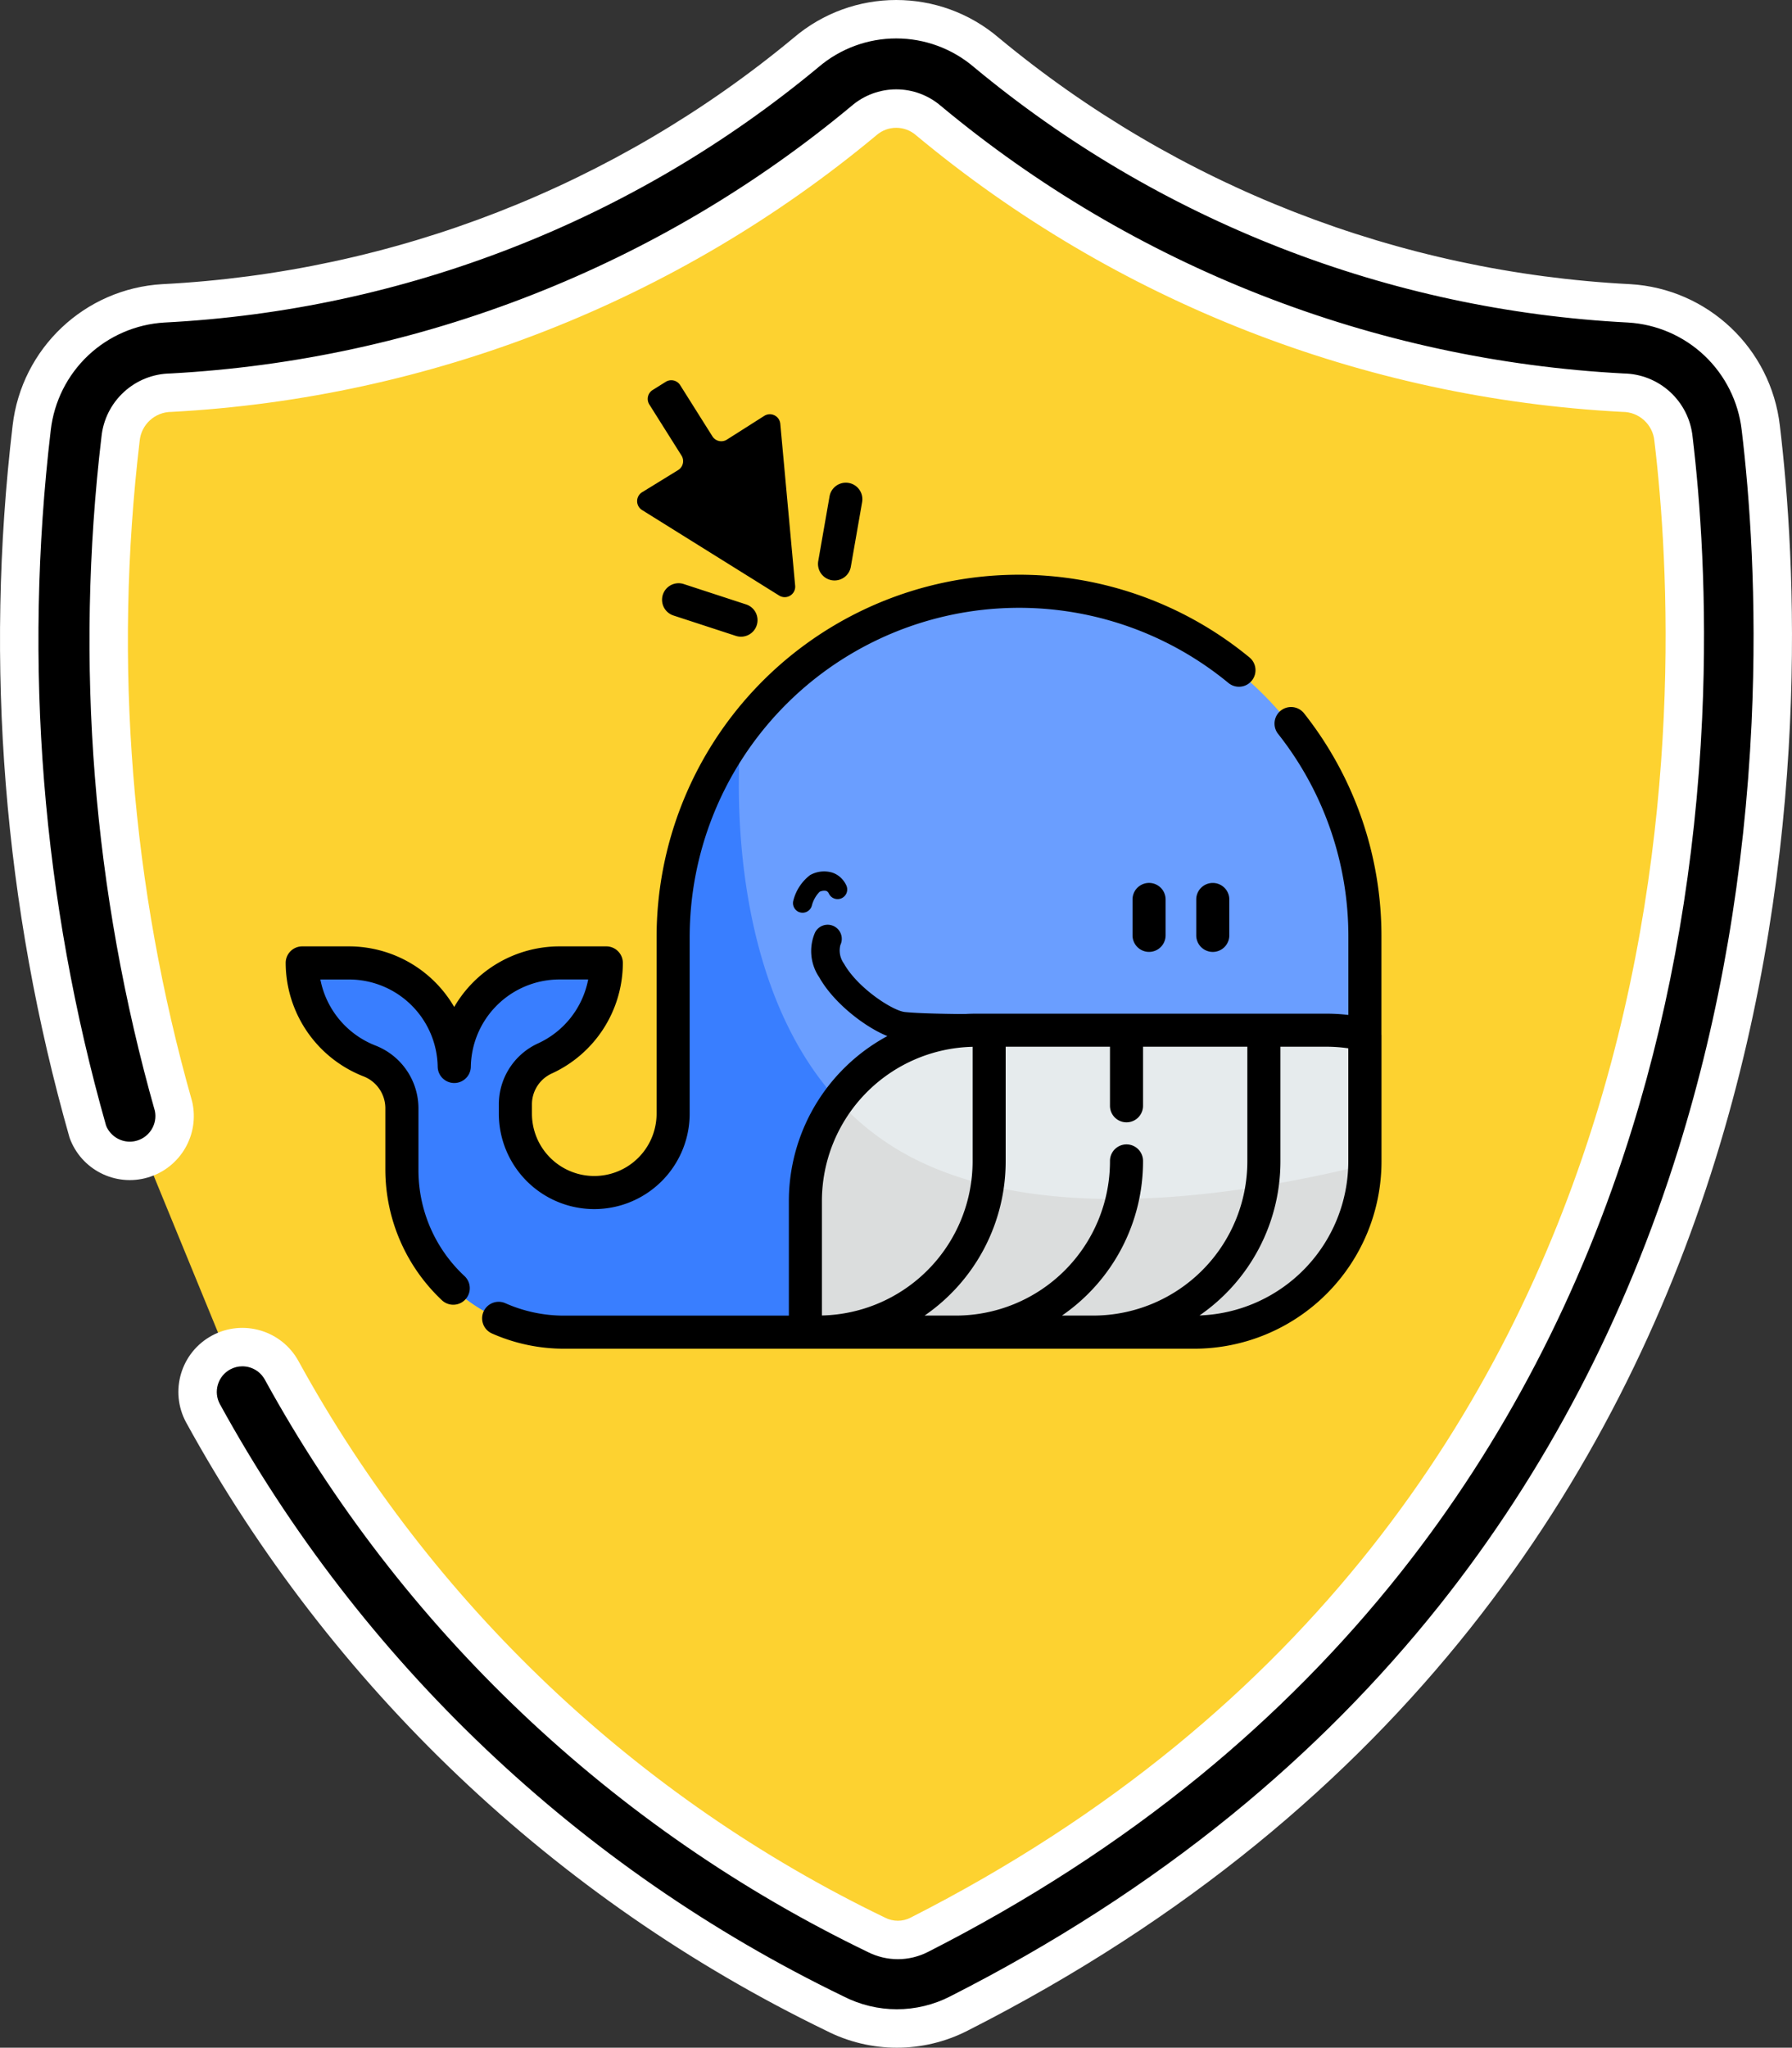 <svg xmlns="http://www.w3.org/2000/svg" width="139.92" height="159.823" viewBox="0 0 139.92 159.823">
  <rect x="0" y="0" width="139.92" height="159.823" fill="#333333" stroke="none"/>
  <g id="shield" transform="translate(-300.462 -1599.151)">
    <g id="shield-2" transform="translate(300.462 1599.151)">
      <path id="Pfad_3814" data-name="Pfad 3814" d="M11.225,84.465A137.013,137.013,0,0,1,6.952,30.839a7.5,7.5,0,0,1,7.022-6.672A88.985,88.985,0,0,0,66.2,3.776a7.3,7.3,0,0,1,9.546,0,88.985,88.985,0,0,0,52.226,20.391,7.5,7.5,0,0,1,7.022,6.672c2.5,20.891,4.748,87.011-60.748,120.321a7.347,7.347,0,0,1-6.547,0,108.351,108.351,0,0,1-47.778-45.5" transform="translate(-0.996 2.983)" fill="#fdd230"/>
      <g id="Pfad_3818" data-name="Pfad 3818" transform="translate(-3.996 -0.005)">
        <path d="M 74.024 158.327 C 72.349 158.327 70.676 157.924 69.185 157.161 L 69.17 157.153 L 69.155 157.146 C 58.752 152.11 49.228 145.521 40.849 137.561 C 32.471 129.602 25.403 120.43 19.841 110.3 C 19.4 109.479 19.304 108.535 19.571 107.642 C 19.838 106.747 20.438 106.009 21.26 105.565 C 21.778 105.286 22.335 105.145 22.918 105.145 C 24.207 105.145 25.388 105.849 26 106.982 L 26.003 106.987 L 26.005 106.992 C 31.241 116.524 37.898 125.151 45.79 132.634 C 53.678 140.112 62.641 146.297 72.431 151.018 C 72.946 151.28 73.522 151.418 74.099 151.418 C 74.682 151.418 75.264 151.277 75.782 151.01 C 83.426 147.126 90.461 142.576 96.694 137.486 C 102.462 132.777 107.679 127.493 112.202 121.783 C 120.085 111.83 126.076 100.336 130.007 87.621 C 133.077 77.695 134.891 67.059 135.401 56.011 C 135.829 46.713 135.237 39.058 134.664 34.268 C 134.569 33.28 134.113 32.369 133.38 31.7 C 132.649 31.032 131.704 30.661 130.714 30.653 C 120.819 30.134 111.124 28.039 101.897 24.427 C 92.664 20.812 84.118 15.763 76.496 9.421 C 75.796 8.814 74.901 8.479 73.974 8.479 C 73.047 8.479 72.152 8.814 71.452 9.421 C 63.846 15.751 55.32 20.793 46.109 24.408 C 36.904 28.019 27.231 30.121 17.357 30.653 C 16.368 30.661 15.423 31.032 14.692 31.7 C 13.959 32.369 13.504 33.281 13.409 34.269 C 12.378 42.963 12.207 51.797 12.901 60.525 C 13.594 69.245 15.157 77.935 17.545 86.351 C 17.945 88.142 16.885 89.946 15.121 90.467 C 14.797 90.562 14.463 90.611 14.13 90.611 C 12.675 90.611 11.365 89.699 10.855 88.338 C 8.332 79.468 6.68 70.309 5.944 61.116 C 5.207 51.904 5.384 42.581 6.47 33.404 C 6.766 30.831 7.964 28.438 9.843 26.663 C 11.722 24.889 14.177 23.83 16.756 23.68 C 25.907 23.212 34.876 21.286 43.413 17.957 C 51.951 14.628 59.857 9.972 66.91 4.121 L 66.919 4.114 L 66.927 4.106 C 68.89 2.429 71.392 1.505 73.974 1.505 C 76.556 1.505 79.058 2.429 81.021 4.106 L 81.029 4.114 L 81.037 4.121 C 88.091 9.972 95.996 14.628 104.535 17.957 C 113.072 21.286 122.04 23.212 131.191 23.68 C 133.771 23.83 136.226 24.889 138.104 26.663 C 139.984 28.438 141.182 30.831 141.477 33.399 L 141.478 33.403 L 141.478 33.407 C 142.089 38.487 142.719 46.622 142.256 56.522 C 141.708 68.259 139.769 79.551 136.494 90.084 C 132.313 103.531 125.953 115.682 117.589 126.2 C 112.791 132.233 107.255 137.819 101.134 142.8 C 94.503 148.198 87.012 153.028 78.868 157.158 L 78.865 157.159 L 78.863 157.161 C 77.372 157.924 75.699 158.327 74.024 158.327 Z" stroke="none"/>
        <path d="M 73.974 3.005 L 73.974 3.005 C 71.749 3.005 69.593 3.801 67.902 5.247 L 67.868 5.275 C 60.691 11.23 52.646 15.967 43.958 19.355 C 35.272 22.742 26.148 24.701 16.838 25.178 C 14.612 25.308 12.494 26.223 10.873 27.754 C 9.25 29.287 8.216 31.353 7.96 33.571 L 7.959 33.58 C 6.885 42.659 6.71 51.883 7.439 60.996 C 8.165 70.068 9.794 79.106 12.279 87.862 C 12.583 88.612 13.317 89.111 14.13 89.111 C 14.32 89.111 14.51 89.083 14.696 89.028 C 15.692 88.734 16.295 87.725 16.089 86.713 C 13.681 78.217 12.105 69.446 11.406 60.644 C 10.704 51.823 10.877 42.894 11.917 34.107 C 12.052 32.755 12.677 31.509 13.68 30.592 C 14.676 29.682 15.962 29.173 17.308 29.154 C 27.01 28.627 36.515 26.56 45.561 23.011 C 54.618 19.457 63.002 14.5 70.481 8.277 C 71.452 7.44 72.691 6.98 73.974 6.979 C 75.256 6.979 76.495 7.44 77.466 8.277 C 84.961 14.512 93.365 19.475 102.444 23.03 C 111.511 26.579 121.039 28.64 130.762 29.154 C 132.109 29.173 133.396 29.682 134.392 30.592 C 135.395 31.509 136.02 32.754 136.155 34.105 C 136.735 38.953 137.332 46.69 136.899 56.08 C 136.384 67.255 134.547 78.017 131.44 88.064 C 127.454 100.957 121.377 112.615 113.378 122.714 C 108.788 128.509 103.494 133.87 97.643 138.648 C 91.327 143.806 84.2 148.415 76.461 152.347 C 75.733 152.721 74.917 152.918 74.099 152.918 C 73.292 152.918 72.486 152.726 71.766 152.363 C 61.841 147.575 52.754 141.304 44.758 133.722 C 36.753 126.132 30.002 117.382 24.691 107.714 L 24.68 107.695 C 24.33 107.047 23.655 106.645 22.918 106.645 C 22.587 106.645 22.269 106.726 21.973 106.885 C 21.503 107.139 21.161 107.56 21.008 108.071 C 20.856 108.58 20.91 109.117 21.159 109.584 C 26.646 119.576 33.618 128.622 41.882 136.473 C 50.149 144.327 59.545 150.828 69.808 155.796 L 69.868 155.826 C 71.149 156.481 72.586 156.827 74.024 156.827 C 75.462 156.827 76.899 156.481 78.179 155.826 L 78.189 155.82 C 86.238 151.739 93.639 146.967 100.187 141.637 C 106.224 136.723 111.684 131.215 116.415 125.266 C 124.662 114.894 130.936 102.907 135.061 89.639 C 138.299 79.227 140.215 68.062 140.758 56.452 C 141.216 46.655 140.593 38.609 139.989 33.585 L 139.987 33.571 C 139.732 31.353 138.697 29.287 137.074 27.754 C 135.453 26.223 133.336 25.308 131.11 25.178 C 121.8 24.701 112.675 22.742 103.99 19.355 C 95.302 15.967 87.257 11.23 80.08 5.275 L 80.046 5.247 C 78.355 3.801 76.198 3.005 73.974 3.005 M 73.974 0.005 C 76.83 0.005 79.686 0.992 81.995 2.966 C 95.919 14.518 113.205 21.259 131.273 22.183 C 137.338 22.532 142.273 27.192 142.968 33.228 C 145.441 53.818 148.19 123.687 79.546 158.496 C 76.079 160.271 71.969 160.271 68.501 158.496 C 47.317 148.242 29.85 131.648 18.524 111.017 C 17.213 108.588 18.119 105.557 20.548 104.245 C 22.977 102.934 26.009 103.841 27.32 106.27 C 37.691 125.149 53.695 140.323 73.099 149.675 C 73.726 149.999 74.471 149.999 75.098 149.675 C 137.995 117.714 135.446 53.393 133.172 34.427 C 133.055 33.135 131.969 32.146 130.673 32.153 C 110.441 31.099 91.094 23.525 75.523 10.563 C 74.637 9.785 73.311 9.785 72.425 10.563 C 56.888 23.5 37.588 31.072 17.399 32.153 C 17.396 32.153 17.393 32.153 17.389 32.153 C 16.097 32.153 15.017 33.139 14.9 34.427 C 12.849 51.713 14.241 69.234 18.999 85.979 C 19.599 88.557 18.084 91.156 15.545 91.905 C 13.006 92.654 10.324 91.294 9.428 88.802 C 4.286 70.754 2.775 51.864 4.98 33.228 C 5.675 27.192 10.61 22.532 16.675 22.183 C 34.743 21.259 52.028 14.518 65.952 2.966 C 68.262 0.992 71.118 0.005 73.974 0.005 Z" stroke="none" fill="#fff"/>
      </g>
    </g>
    <g id="Gruppe_2581" data-name="Gruppe 2581" transform="translate(322.768 1627.842)">
      <g id="Gruppe_1974" data-name="Gruppe 1974" transform="translate(0 0)">
        <g id="whale" transform="translate(0)">
          <g id="click-whale-w-text">
            <path id="Pfad_389" data-name="Pfad 389" d="M90.7,143.571v17.5c0,.088,0,.177,0,.265a13.319,13.319,0,0,1-13.319,13.056H28.186a12.677,12.677,0,0,1-12.677-12.679v-4.775a3.957,3.957,0,0,0-2.513-3.7,8.2,8.2,0,0,1-5.269-7.657H11.4a8.194,8.194,0,0,1,8.194,8.1h0a8.194,8.194,0,0,1,8.194-8.1h3.675a8.2,8.2,0,0,1-4.818,7.468,3.938,3.938,0,0,0-2.279,3.6v.694a6.157,6.157,0,1,0,12.314,0V143.57a27.009,27.009,0,0,1,54.017,0Z" transform="translate(-6.435 -99.107)" fill="#6a9eff"/>
            <path id="Pfad_390" data-name="Pfad 390" d="M90.7,215.74A13.319,13.319,0,0,1,77.379,228.8H28.186a12.677,12.677,0,0,1-12.677-12.679v-4.775a3.957,3.957,0,0,0-2.513-3.7,8.2,8.2,0,0,1-5.269-7.657H11.4a8.194,8.194,0,0,1,8.194,8.1h0a8.194,8.194,0,0,1,8.194-8.1h3.675a8.2,8.2,0,0,1-4.818,7.468,3.938,3.938,0,0,0-2.279,3.6v.694a6.157,6.157,0,1,0,12.314,0V197.979A26.884,26.884,0,0,1,42,181.887s-2.846,25.538,13.937,33.588C66.114,220.355,80.75,218.2,90.7,215.74Z" transform="translate(-6.435 -153.515)" fill="#397eff"/>
            <path id="Pfad_391" data-name="Pfad 391" d="M286.532,321.908v9.907c0,.09,0,.177,0,.267a13.322,13.322,0,0,1-13.319,13.056H242.846V334.893a13.321,13.321,0,0,1,13.321-13.323H283.54A13.372,13.372,0,0,1,286.532,321.908Z" transform="translate(-202.265 -269.857)" fill="#e6ebed"/>
            <path id="Pfad_392" data-name="Pfad 392" d="M286.529,359.5a13.322,13.322,0,0,1-13.319,13.056H242.846V362.307a13.259,13.259,0,0,1,2.538-7.823,20.755,20.755,0,0,0,6.385,4.746C261.944,364.112,276.58,361.953,286.529,359.5Z" transform="translate(-202.265 -297.271)" fill="#dbdddd"/>
            <path id="Pfad_393" data-name="Pfad 393" d="M11.869,147.251a1.294,1.294,0,0,0,2.587,0,6.928,6.928,0,0,1,6.9-6.824H23.62a6.924,6.924,0,0,1-3.938,5,5.233,5.233,0,0,0-3.038,4.779v.694a7.449,7.449,0,1,0,14.9,0V137.136a25.718,25.718,0,0,1,42.067-19.85,1.291,1.291,0,1,0,1.643-1.992,28.3,28.3,0,0,0-46.293,21.843V150.9a4.866,4.866,0,1,1-9.733,0v-.694a2.647,2.647,0,0,1,1.52-2.426,9.507,9.507,0,0,0,5.578-8.644,1.291,1.291,0,0,0-1.291-1.291H21.358a9.512,9.512,0,0,0-8.2,4.729,9.512,9.512,0,0,0-8.2-4.729H1.291A1.291,1.291,0,0,0,0,139.136,9.543,9.543,0,0,0,6.1,148a2.671,2.671,0,0,1,1.682,2.5v4.776A14.024,14.024,0,0,0,12.2,165.465a1.291,1.291,0,1,0,1.767-1.883,11.28,11.28,0,0,1-3.6-8.307V150.5a5.268,5.268,0,0,0-3.342-4.91,6.954,6.954,0,0,1-4.316-5.161h2.26A6.928,6.928,0,0,1,11.869,147.251Z" transform="translate(0 -92.672)"/>
            <path id="Pfad_394" data-name="Pfad 394" d="M161.979,196.212v-7.6a28.012,28.012,0,0,0-6.041-17.478,1.291,1.291,0,1,0-2.03,1.6,25.454,25.454,0,0,1,5.489,15.882v6.058a14.768,14.768,0,0,0-1.7-.1H130.323a14.629,14.629,0,0,0-14.612,14.614v8.954H98.174a11.3,11.3,0,0,1-4.6-.969,1.291,1.291,0,1,0-1.046,2.361,13.871,13.871,0,0,0,5.65,1.19h49.193a14.629,14.629,0,0,0,14.613-14.613v-9.874C161.979,196.227,161.979,196.219,161.979,196.212Zm-22.5,21.926h-2.445a14.605,14.605,0,0,0,6.331-12.03v-.04a1.291,1.291,0,1,0-2.582,0v.04a12.043,12.043,0,0,1-12.03,12.03h-2.445a14.605,14.605,0,0,0,6.331-12.03v-8.955h8.144v4.611a1.291,1.291,0,0,0,2.582,0v-4.611h8.144v8.955A12.044,12.044,0,0,1,139.482,218.138Zm-9.422-20.978v8.948a12.041,12.041,0,0,1-11.766,12.023v-8.947A12.042,12.042,0,0,1,130.059,197.16Zm17.718,20.968a14.6,14.6,0,0,0,6.317-12.02v-8.955h3.6a12.142,12.142,0,0,1,1.7.124v8.83A12.043,12.043,0,0,1,147.777,218.128Z" transform="translate(-76.422 -144.149)"/>
            <path id="Pfad_395" data-name="Pfad 395" d="M395.693,254.1v2.8a1.291,1.291,0,1,0,2.582,0v-2.8a1.291,1.291,0,1,0-2.582,0Z" transform="translate(-329.571 -212.588)"/>
            <path id="Pfad_396" data-name="Pfad 396" d="M426.758,252.811a1.291,1.291,0,0,0-1.291,1.291v2.8a1.291,1.291,0,0,0,2.582,0v-2.8A1.291,1.291,0,0,0,426.758,252.811Z" transform="translate(-354.37 -212.588)"/>
            <path id="Pfad_398" data-name="Pfad 398" d="M3.672,6.01A1.291,1.291,0,1,0,5.624,4.319L2.267.446A1.291,1.291,0,1,0,.315,2.137Z" transform="translate(28.907 17.679) rotate(-31)"/>
            <path id="Pfad_399" data-name="Pfad 399" d="M.446,6.14a1.291,1.291,0,0,0,1.821-.13L5.624,2.137A1.291,1.291,0,1,0,3.672.446L.315,4.319A1.291,1.291,0,0,0,.446,6.14Z" transform="translate(39.088 11.561) rotate(-31)"/>
            <path id="Pfad_386" data-name="Pfad 386" d="M1.425,0a1.176,1.176,0,0,0-.305.041,1.667,1.667,0,0,0-.952.77A3.189,3.189,0,0,0,.156,2.733a.145.145,0,0,0,.279-.079A2.982,2.982,0,0,1,.423.949,1.38,1.38,0,0,1,1.195.321a.958.958,0,0,1,.777.142A.145.145,0,1,0,2.126.217,1.311,1.311,0,0,0,1.425,0Z" transform="matrix(0.848, 0.53, -0.53, 0.848, 41.537, 39.355)"/>
            <path id="Pfad_386_-_Kontur" data-name="Pfad 386 - Kontur" d="M2.031,0h0a1.786,1.786,0,0,0-.462.061A2.243,2.243,0,0,0,.24,1.132,3.613,3.613,0,0,0,.18,3.5.753.753,0,0,0,.9,4.049H.986l.12-.028A.751.751,0,0,0,1.624,3.1a2.4,2.4,0,0,1-.066-1.248.8.8,0,0,1,.4-.336.271.271,0,0,1,.071-.01.445.445,0,0,1,.228.08A.75.75,0,1,0,3.053.31,1.908,1.908,0,0,0,2.031,0Z" transform="matrix(0.848, 0.53, -0.53, 0.848, 41.344, 38.521)"/>
            <path id="Pfad_401" data-name="Pfad 401" d="M8.007,8.006c-1.827,0-5.323-1.708-7-3.83A3.64,3.64,0,0,1,.124.787a1.1,1.1,0,0,1,2.112.631,1.743,1.743,0,0,0,.5,1.392C4.1,4.535,7.081,5.856,8.034,5.8c1.045-.06,3.123-.332,6.177-.809l.835-.131.66.724L14.7,6.032l.141,1.093c-1.452.227-5,.781-6.679.877C8.111,8,8.059,8.006,8.007,8.006Z" transform="translate(41.325 43.312) rotate(9)"/>
            <path id="Pfad_401-2" data-name="Pfad 401" d="M.388.795,0,13.481a.818.818,0,0,0,1.169.764l3.119-1.482a.818.818,0,0,1,1.092.391l2.012,4.274a.818.818,0,0,0,1.086.393l1.092-.509a.819.819,0,0,0,.395-1.09L7.958,11.959a.819.819,0,0,1,.4-1.093l3-1.372a.818.818,0,0,0,.174-1.381L1.72.183A.818.818,0,0,0,.388.795" transform="translate(40.262 17.765) rotate(173)"/>
          </g>
        </g>
      </g>
    </g>
  </g>
</svg>
